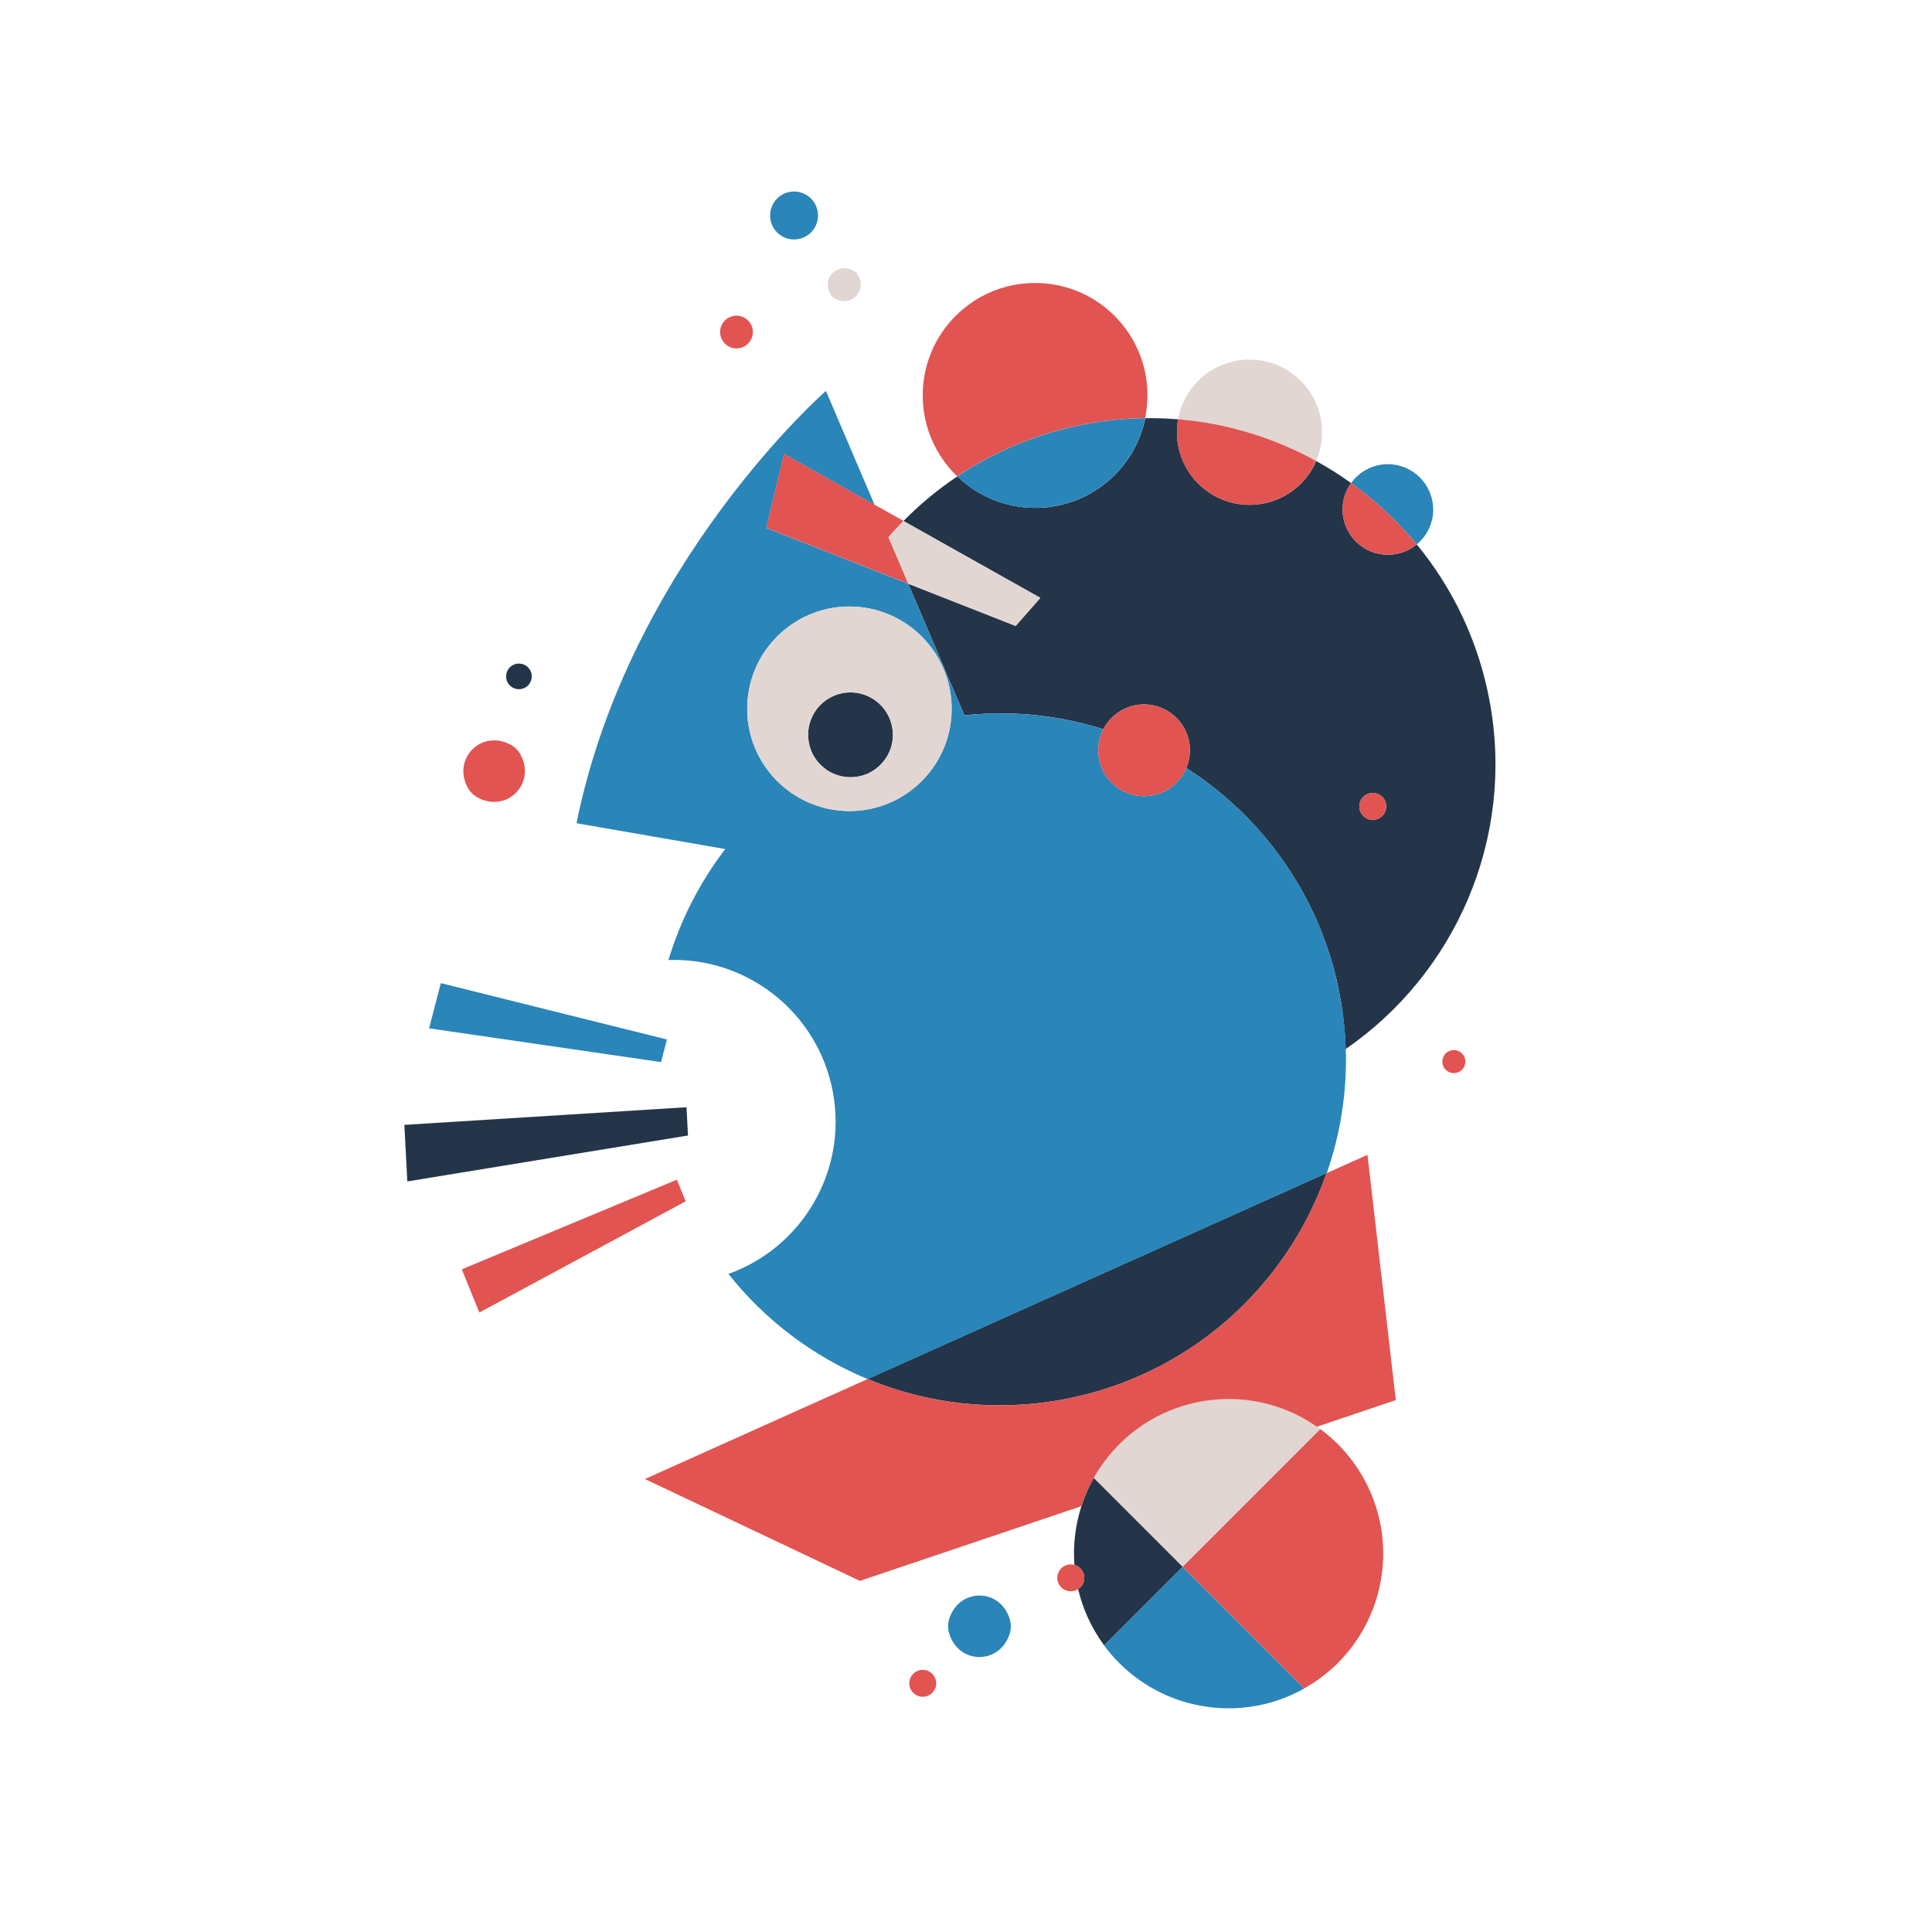 <?xml version="1.0" encoding="UTF-8"?><svg id="_Ñëîé_1" xmlns="http://www.w3.org/2000/svg" viewBox="0 0 300 300"><defs><style>.cls-1{fill:#e1d6d1;}.cls-2{fill:#2a85b8;}.cls-3{fill:#243549;}.cls-4{fill:#e15451;}</style></defs><path class="cls-3" d="M231.32,108.94c-1.71-9.3-5.72-17.6-11.33-24.41-1.22,1.01-2.78,1.61-4.48,1.61-3.88,0-7.03-3.15-7.03-7.03,0-1.53,.49-2.95,1.32-4.1-1.74-1.25-3.55-2.39-5.42-3.42-1.73,4-5.71,6.8-10.35,6.8-6.22,0-11.27-5.05-11.27-11.27,0-.69,.06-1.36,.18-2.01-1.69-.14-3.39-.2-5.1-.17-1.63,7.95-8.66,13.92-17.09,13.92-4.7,0-8.96-1.86-12.1-4.88-3.03,2.03-5.83,4.35-8.36,6.92l21.26,11.94-3.83,4.36-16.69-6.56,8.72,20.43c1.01-.1,2.01-.18,3.01-.23,.2,0,.4-.02,.6-.03,.6-.02,1.2-.03,1.79-.04,.8,0,1.59,.01,2.38,.05,.39,.02,.79,.04,1.18,.06,.2,.01,.39,.03,.59,.04,.03,0,.06,0,.09,0,.59,.05,1.18,.1,1.77,.17,.47,.05,.94,.11,1.4,.17,.35,.05,.71,.1,1.06,.16,.27,.04,.55,.09,.82,.14,.34,.06,.67,.12,1,.18,.45,.09,.89,.18,1.34,.28,1.54,.34,3.06,.74,4.55,1.21,1.19-2.29,3.57-3.85,6.32-3.85,3.93,0,7.12,3.19,7.12,7.12,0,.98-.2,1.91-.55,2.76,8.04,5.15,14.7,12.43,19.09,21.21,.19,.38,.38,.77,.56,1.15,.08,.18,.16,.35,.25,.53,.1,.21,.19,.42,.29,.64,.07,.17,.15,.34,.22,.51,.1,.23,.19,.45,.29,.68,.07,.16,.13,.32,.19,.48,.1,.24,.19,.48,.28,.72,.13,.35,.26,.7,.39,1.05,.09,.26,.19,.52,.28,.78,.05,.14,.09,.27,.14,.41,.23,.69,.45,1.38,.65,2.08,.03,.11,.06,.21,.09,.32,.11,.4,.22,.81,.33,1.22,.32,1.23,.59,2.48,.82,3.74,.13,.68,.24,1.36,.33,2.04,.3,2.04,.47,4.06,.53,6.08,16.89-11.64,26.32-32.48,22.37-53.97Zm-17.18,18.12c-1.02,.54-2.28,.15-2.82-.87-.54-1.02-.15-2.28,.87-2.82,1.02-.54,2.28-.15,2.82,.87,.54,1.02,.15,2.28-.87,2.82Zm-79.22-7.02c-.1,.05-.19,.09-.29,.13-.2,.08-.4,.16-.61,.22-.39,.12-.79,.21-1.2,.25-.25,.03-.5,.04-.76,.04h0c-.49,0-.96-.05-1.42-.16-.13-.03-.26-.06-.39-.1-.13-.04-.25-.08-.38-.12-.19-.07-.37-.14-.55-.22-.12-.05-.24-.11-.35-.17-.21-.11-.42-.24-.62-.38-.04-.03-.09-.06-.13-.09-.34-.25-.66-.53-.95-.83-.28-.29-.53-.62-.75-.96-.17-.26-.31-.53-.44-.8-.09-.19-.16-.38-.23-.57-.03-.09-.06-.17-.08-.26-.05-.17-.1-.35-.14-.53s-.07-.36-.09-.55c-.02-.18-.04-.37-.05-.56,0-.09,0-.19,0-.29,0-.23,.01-.45,.03-.67,.04-.44,.13-.87,.26-1.29,.11-.36,.26-.71,.43-1.04,.04-.09,.09-.17,.14-.26,.06-.11,.13-.22,.2-.33,.04-.06,.08-.11,.11-.17,.42-.61,.94-1.14,1.54-1.57,.09-.07,.19-.13,.29-.2,.14-.09,.29-.18,.44-.26,.18-.1,.35-.18,.54-.26,.12-.05,.25-.1,.37-.15,.13-.05,.25-.09,.38-.12,.45-.13,.93-.22,1.42-.25,.14,0,.28-.01,.42-.01,.56,0,1.1,.07,1.62,.2,.08,.02,.16,.04,.23,.06,.15,.05,.3,.1,.45,.15,.07,.03,.15,.06,.22,.09,.95,.4,1.79,1.01,2.46,1.78,.1,.11,.19,.22,.27,.34,.04,.06,.09,.12,.13,.18,.08,.12,.16,.24,.24,.37,.08,.12,.15,.25,.22,.38,.37,.72,.62,1.51,.71,2.35,.02,.23,.04,.46,.04,.69,0,1.28-.36,2.47-1,3.48-.11,.17-.22,.33-.34,.49s-.25,.31-.38,.46c-.4,.44-.85,.82-1.36,1.14-.21,.14-.43,.26-.66,.37Zm-28.32,51.89l.23,4.39-43.58,7.13-.46-8.78,43.81-2.74Zm51.87,31.55l47.52-21.33c-6.15,17.64-21.35,31.56-41.03,35.18-10.58,1.94-21,.64-30.25-3.19l23.76-10.66Zm25.19,39.8h0s0,0,0,0l-12.21,12.21c-1.96-2.66-3.31-5.64-4.04-8.73,.1-.07,.2-.14,.3-.23,.84-.79,.88-2.11,.08-2.95-.27-.29-.61-.48-.96-.58-.22-3.06,.14-6.16,1.09-9.13,.49-1.51,1.13-2.98,1.92-4.4,0,0,0,0,0,0l2.81,2.81,11.01,11.01h0ZM78.59,105.03c0-1.1,.89-1.99,1.99-1.99s1.99,.89,1.99,1.99-.89,1.99-1.99,1.99-1.99-.89-1.99-1.99Z"/><path class="cls-2" d="M208.42,156.83c-.1-.68-.21-1.36-.33-2.04-.12-.63-.24-1.26-.38-1.89s-.29-1.24-.44-1.86c-.11-.41-.22-.82-.33-1.22-.03-.11-.06-.21-.09-.32-.2-.7-.42-1.39-.65-2.08-.05-.14-.09-.27-.14-.41-.09-.26-.18-.52-.28-.78-.13-.35-.26-.7-.39-1.05-.09-.24-.19-.48-.28-.72-.06-.16-.13-.32-.19-.48-.09-.23-.19-.45-.29-.68-.07-.17-.15-.34-.22-.51-.09-.21-.19-.43-.29-.64-.08-.18-.16-.35-.25-.53-.18-.39-.37-.77-.56-1.15-4.38-8.78-11.05-16.06-19.09-21.21-1.08,2.56-3.61,4.37-6.57,4.37-3.93,0-7.12-3.19-7.12-7.12,0-1.18,.29-2.29,.8-3.27-1.49-.47-3.01-.88-4.55-1.21-.44-.1-.89-.19-1.34-.28-.33-.06-.67-.13-1-.18-.27-.05-.55-.09-.82-.14-.35-.06-.7-.11-1.06-.16-.47-.06-.93-.12-1.4-.17-.59-.06-1.18-.12-1.77-.17-.03,0-.06,0-.09,0-.2-.01-.39-.03-.59-.04-.39-.03-.79-.05-1.18-.06-.79-.03-1.58-.05-2.38-.05-.6,0-1.19,.01-1.79,.04-.2,0-.4,.02-.6,.03-.75,.04-1.5,.09-2.26,.16-.25,.02-.5,.05-.75,.07l-8.72-20.43-6.66-2.62-15.38-6.05,2.76-11.49,14.05,7.89-7.55-17.68s-30.54,26.71-38.73,67.13l23.1,4.01c-3.94,5.14-6.94,10.98-8.82,17.23,12.23-.43,23.26,8.16,25.54,20.56,2.26,12.28-4.84,24.12-16.23,28.18,5.7,7.21,13.17,12.83,21.63,16.34l23.76-10.66,47.52-21.33h0c2.12-6.07,3.16-12.57,2.96-19.25-.06-2.01-.24-4.04-.53-6.08Zm-76.52-30.89c-1.52,0-3-.22-4.39-.62-2.08-.6-3.98-1.61-5.62-2.94-3.58-2.91-5.87-7.35-5.87-12.32,0-8.34,6.44-15.18,14.61-15.83,.42-.03,.84-.05,1.26-.05,8.77,0,15.88,7.11,15.88,15.88,0,.42-.02,.84-.05,1.25-.04,.48-.1,.95-.17,1.41-.13,.76-.31,1.5-.54,2.22-2.06,6.38-8.05,11-15.11,11Zm-63.45,26.72l35.11,8.75-.91,3.51-36.02-5.24,1.82-7.01Zm134.1,109.52h0c-9.39,5.28-21.14,3.67-28.76-3.95-.85-.85-1.64-1.76-2.35-2.73l12.21-12.21,18.89,18.89s0,0,0,0Zm-41.81-183.32c-4.7,0-8.96-1.86-12.1-4.88,5.91-3.95,12.7-6.79,20.14-8.16,3.04-.56,6.06-.85,9.05-.89-1.63,7.95-8.66,13.92-17.09,13.92Zm61.81,.25c0,2.18-.99,4.13-2.56,5.42-2.98-3.62-6.41-6.81-10.19-9.52,1.28-1.77,3.36-2.93,5.71-2.93,3.88,0,7.03,3.15,7.03,7.03Zm-65.72,172.48c.19,.71,.17,1.46-.06,2.15-1.61,4.86-8.01,4.7-9.4-.18-.22-.76-.19-1.58,.07-2.33,1.67-4.8,8.07-4.58,9.4,.36ZM119.58,33.46c0-2.05,1.66-3.72,3.72-3.72s3.72,1.66,3.72,3.72-1.66,3.72-3.72,3.72-3.72-1.66-3.72-3.72Z"/><path class="cls-1" d="M131.9,94.18c-.43,0-.85,.02-1.26,.05-8.18,.64-14.61,7.48-14.61,15.83,0,4.97,2.29,9.41,5.87,12.32,1.63,1.33,3.54,2.34,5.62,2.94,1.4,.4,2.87,.62,4.39,.62,7.07,0,13.05-4.62,15.11-11,.23-.72,.41-1.46,.54-2.22,.08-.46,.14-.93,.17-1.41,.03-.41,.05-.83,.05-1.25,0-8.77-7.11-15.88-15.88-15.88Zm5.76,23.41c-.11,.17-.22,.33-.34,.49s-.25,.31-.38,.46c-.4,.44-.85,.82-1.36,1.14-.21,.14-.43,.26-.66,.37-.1,.05-.19,.09-.29,.13-.2,.08-.4,.16-.61,.22-.62,.19-1.28,.3-1.96,.3h0c-.49,0-.96-.05-1.42-.16-.26-.06-.52-.13-.77-.22-.19-.07-.37-.14-.55-.22-.12-.05-.24-.11-.35-.17-.21-.11-.42-.24-.62-.38-.04-.03-.09-.06-.13-.09-.34-.25-.66-.53-.95-.83-.28-.29-.53-.62-.75-.96-.17-.26-.31-.53-.44-.8-.09-.19-.16-.38-.23-.57-.03-.09-.06-.17-.08-.26-.05-.17-.1-.35-.14-.53s-.07-.36-.09-.55c-.02-.18-.04-.37-.05-.56,0-.09,0-.19,0-.29,0-.23,.01-.45,.03-.67,.04-.44,.13-.87,.26-1.29,.11-.36,.26-.71,.43-1.04,.04-.09,.09-.17,.14-.26,.06-.11,.13-.22,.2-.33,.04-.06,.08-.11,.11-.17,.42-.61,.94-1.14,1.54-1.57,.09-.07,.19-.13,.29-.2,.14-.09,.29-.18,.44-.26,.18-.1,.35-.18,.54-.26,.12-.05,.25-.1,.37-.15,.13-.05,.25-.09,.38-.12,.45-.13,.93-.22,1.42-.25,.14,0,.28-.01,.42-.01h0c.56,0,1.1,.07,1.62,.2,.31,.08,.61,.18,.91,.3,.95,.4,1.79,1.01,2.46,1.78,.1,.11,.19,.22,.27,.34,.04,.06,.09,.12,.13,.18,.08,.12,.16,.24,.24,.37,.08,.12,.15,.25,.22,.38,.37,.72,.62,1.51,.71,2.35,.02,.23,.04,.46,.04,.69,0,1.28-.36,2.47-1,3.48Zm2.61-36.7l21.26,11.94-3.83,4.36-16.69-6.56-3.08-7.22c.56-.65,1.14-1.28,1.74-1.91,.2-.21,.4-.41,.6-.62Zm64.22,140.64c.18,.12,.36,.25,.53,.38h0s-21.37,21.37-21.37,21.37l-11.01-11.01-2.81-2.81s0,0,0,0h0c.48-.86,1.02-1.68,1.6-2.47,7.74-10.5,22.41-12.88,33.05-5.47Zm-.12-149.95c-6.52-3.59-13.81-5.85-21.44-6.48,.95-5.26,5.55-9.26,11.09-9.26,6.22,0,11.27,5.05,11.27,11.27,0,1.59-.33,3.1-.92,4.47Zm-75.23-25.61c-1.9-2.67,1.04-5.61,3.72-3.72,.07,.05,.14,.12,.19,.19,1.9,2.67-1.04,5.61-3.72,3.72-.07-.05-.14-.12-.19-.19Z"/><path class="cls-4" d="M134.36,88.01l-15.38-6.05,2.76-11.49,14.05,7.89,4.49,2.52h0c-.2,.2-.4,.41-.6,.62-.59,.62-1.17,1.26-1.74,1.91l3.08,7.22-6.66-2.62Zm-29.25,95.17l-33.4,13.92,2.72,6.71,32.04-17.27-1.36-3.36Zm100.88-1.03h0s0,0,0,0c-6.15,17.64-21.35,31.56-41.03,35.18-10.58,1.94-21,.64-30.25-3.19l-34.57,15.52,33.39,15.82,34.39-11.6c.49-1.51,1.13-2.98,1.92-4.4h0c.48-.86,1.02-1.68,1.6-2.47,7.74-10.5,22.41-12.88,33.05-5.47l12.25-4.13-4.4-38.09-6.35,2.85Zm1.76,42.11c-.85-.85-1.76-1.63-2.73-2.35h0s0,0,0,0l-21.37,21.37h0s0,0,0,0h0s18.89,18.89,18.89,18.89c0,0,0,0,0,0,11.56-6.5,15.66-21.14,9.16-32.7-1.07-1.91-2.4-3.66-3.95-5.21Zm-59.12-150.29c5.91-3.95,12.7-6.79,20.14-8.16,3.04-.56,6.06-.85,9.05-.89,.23-1.14,.36-2.32,.36-3.53,0-9.64-7.81-17.45-17.45-17.45s-17.45,7.81-17.45,17.45c0,4.94,2.05,9.4,5.35,12.57Zm45.39,4.41c4.64,0,8.62-2.8,10.35-6.8-6.52-3.59-13.81-5.85-21.44-6.48-.12,.65-.18,1.33-.18,2.01,0,6.22,5.05,11.27,11.27,11.27Zm15.77-3.38c-.83,1.15-1.32,2.57-1.32,4.1,0,3.88,3.15,7.03,7.03,7.03,1.7,0,3.26-.6,4.48-1.61-2.98-3.62-6.41-6.81-10.19-9.52ZM74.16,123.84c4.51,2.42,9.05-2.08,6.71-6.59-.37-.71-.94-1.28-1.65-1.65-4.51-2.34-9.01,2.2-6.59,6.71,.35,.64,.88,1.17,1.52,1.52Zm153.18,40.17c-.46-.87-1.54-1.21-2.42-.75s-1.21,1.54-.75,2.42c.46,.87,1.54,1.21,2.42,.75,.87-.46,1.21-1.54,.75-2.42Zm-13.2-36.95c1.02-.54,1.41-1.8,.87-2.82-.54-1.02-1.8-1.41-2.82-.87-1.02,.54-1.41,1.8-.87,2.82,.54,1.02,1.8,1.41,2.82,.87Zm-47.32,115.94c-.68-.19-1.44-.03-1.99,.49-.84,.79-.88,2.11-.08,2.95,.7,.75,1.83,.86,2.66,.32,.1-.07,.2-.14,.3-.23,.84-.79,.88-2.11,.08-2.95-.27-.29-.61-.48-.96-.58Zm-24.97,16.87c-.84,.79-.88,2.11-.08,2.95,.79,.84,2.11,.88,2.95,.08s.88-2.11,.08-2.95-2.11-.88-2.95-.08ZM114.36,54.1c1.4,0,2.54-1.14,2.54-2.54s-1.14-2.54-2.54-2.54-2.54,1.14-2.54,2.54,1.14,2.54,2.54,2.54Zm56.97,59.14c-.51,.98-.8,2.09-.8,3.27,0,3.93,3.19,7.12,7.12,7.12,2.96,0,5.49-1.8,6.57-4.37,.36-.85,.55-1.78,.55-2.76,0-3.93-3.19-7.12-7.12-7.12-2.75,0-5.14,1.56-6.32,3.85Z"/></svg>